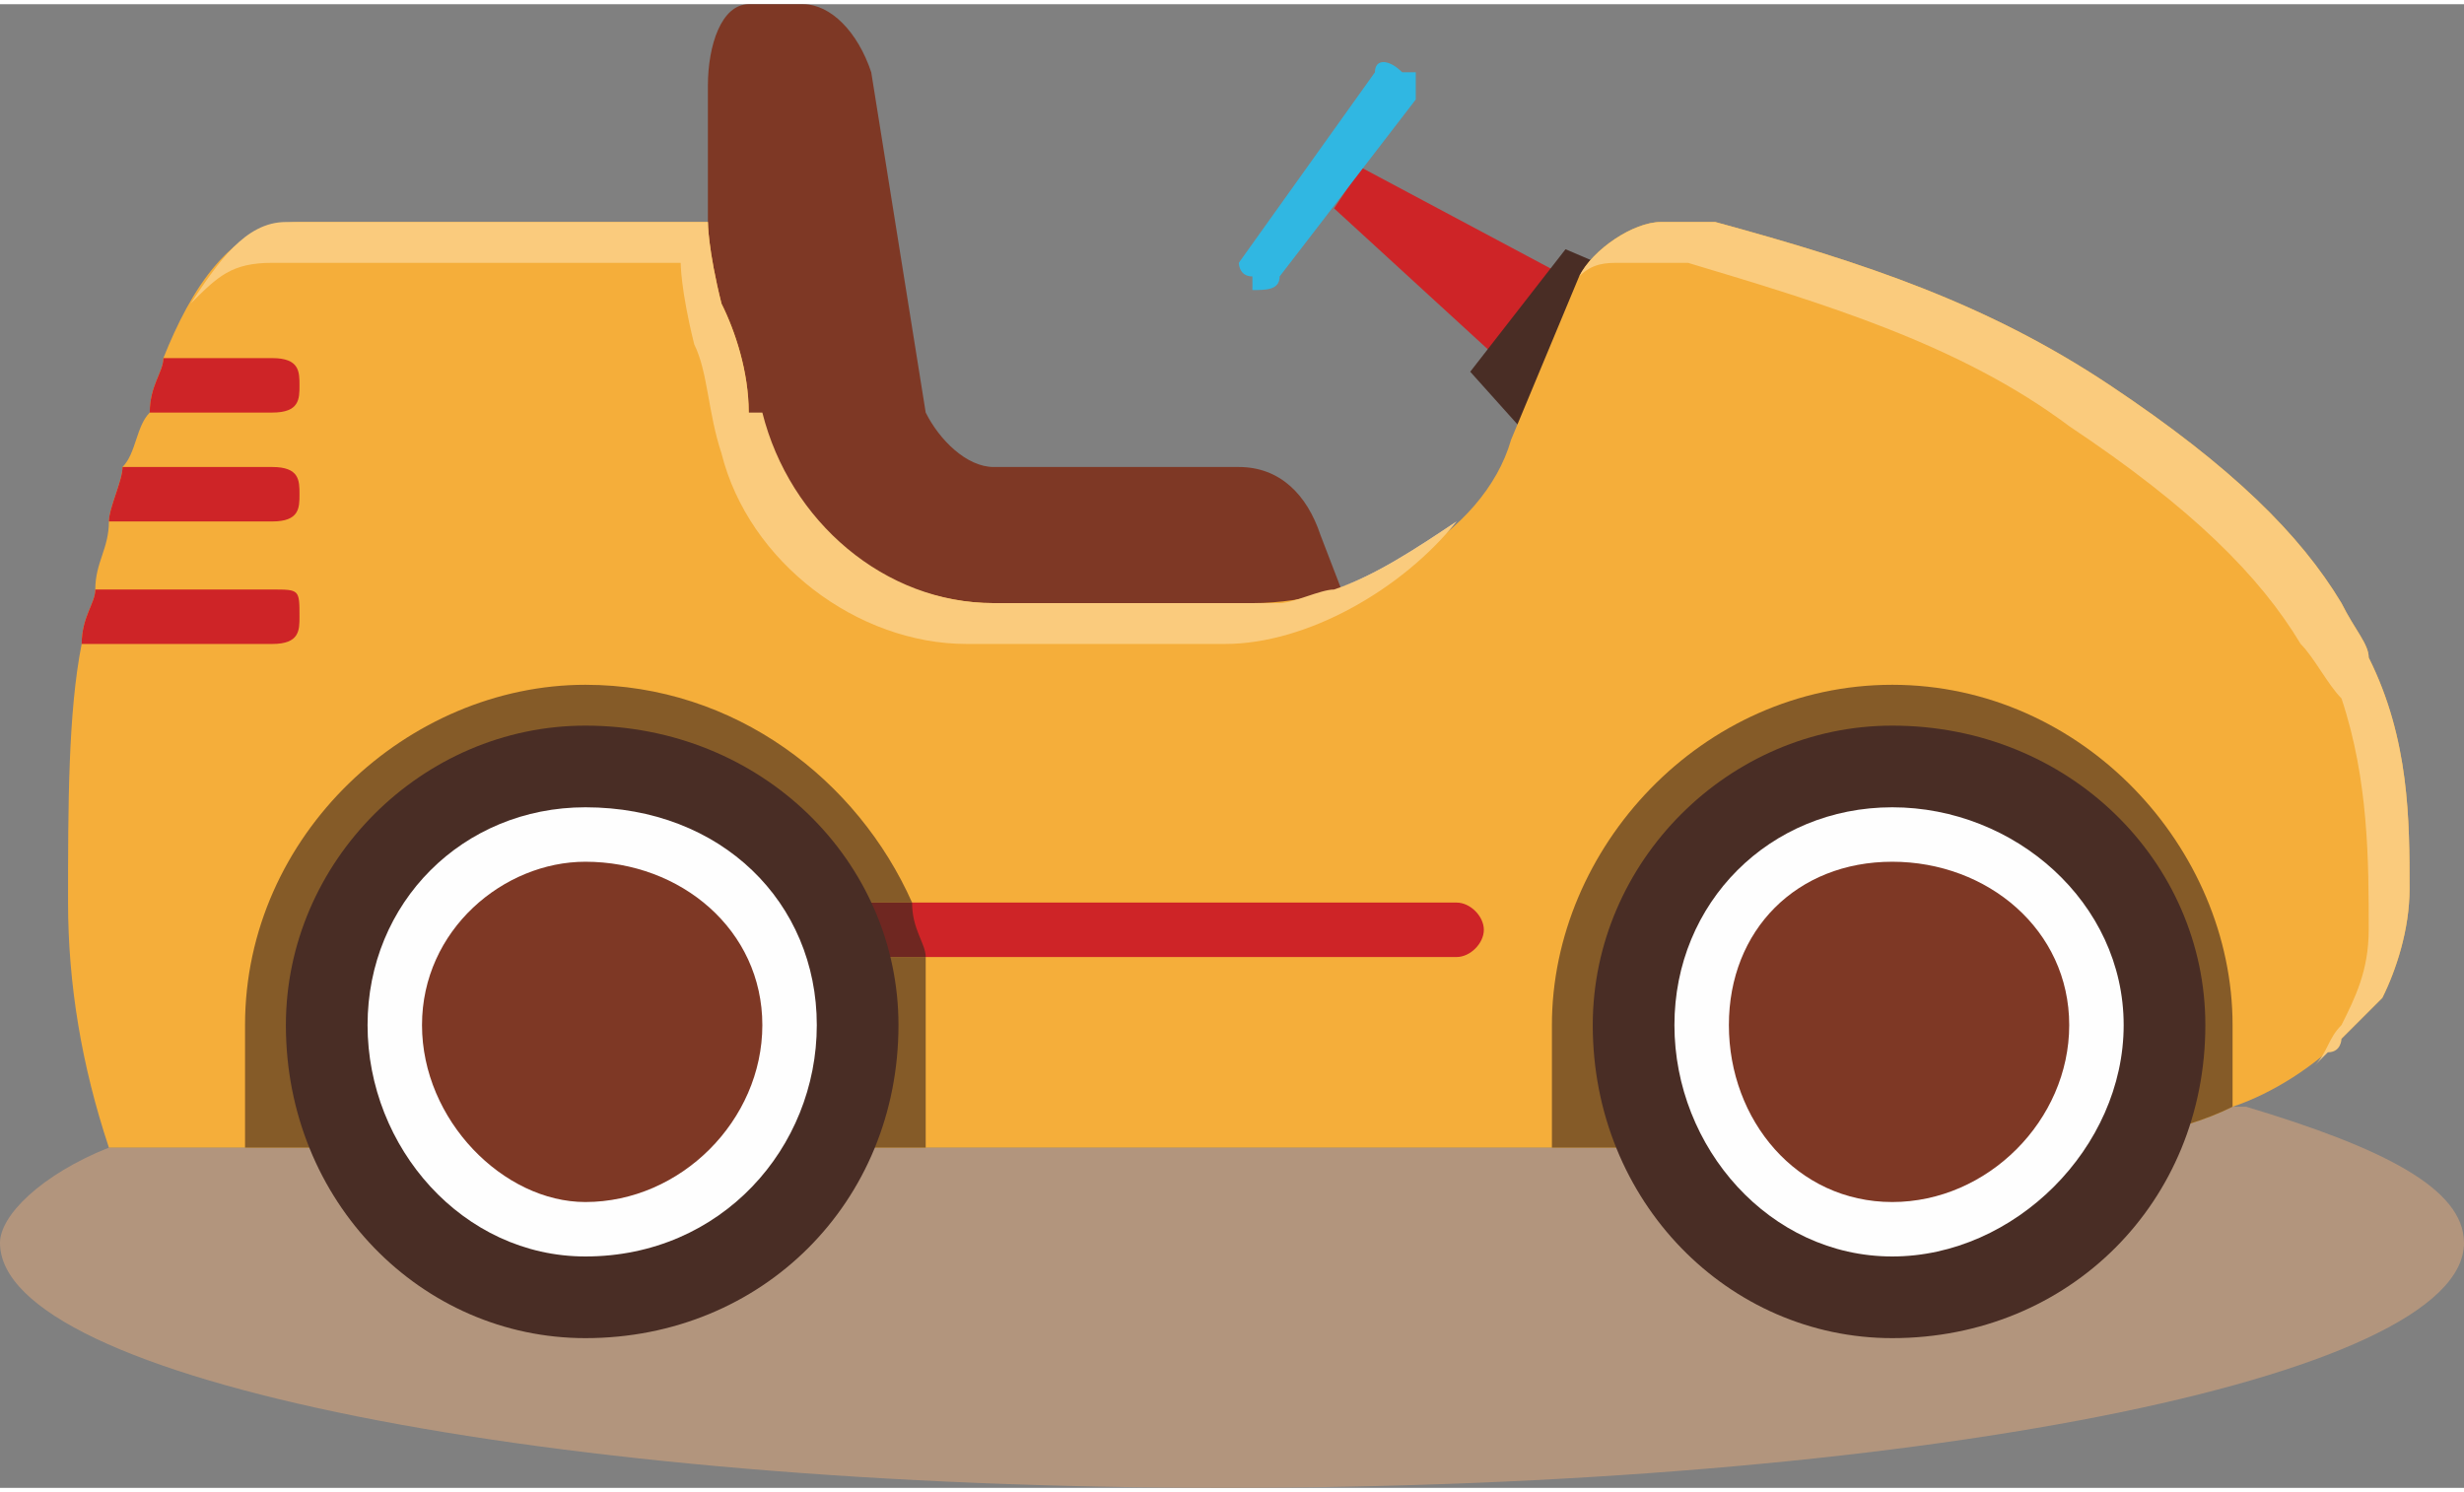 <?xml version="1.0" encoding="UTF-8"?> <!-- Creator: CorelDRAW 2019 (64-Bit) --> <svg xmlns="http://www.w3.org/2000/svg" xmlns:xlink="http://www.w3.org/1999/xlink" xmlns:xodm="http://www.corel.com/coreldraw/odm/2003" xml:space="preserve" width="71px" height="43px" style="shape-rendering:geometricPrecision; text-rendering:geometricPrecision; image-rendering:optimizeQuality; fill-rule:evenodd; clip-rule:evenodd" viewBox="0 0 1.81 1.09"><rect x="0" y="0" width="1.81" height="1.09" fill="#808080" stroke="none"/> <defs> <style type="text/css"> <![CDATA[ .fil10 {fill:#FEFEFE;fill-rule:nonzero} .fil7 {fill:#FACB7D;fill-rule:nonzero} .fil5 {fill:#F5AE3A;fill-rule:nonzero} .fil1 {fill:#CE2427;fill-rule:nonzero} .fil6 {fill:#D8C8BA;fill-rule:nonzero} .fil8 {fill:#A9715F;fill-rule:nonzero} .fil3 {fill:#7E3825;fill-rule:nonzero} .fil11 {fill:#6F2721;fill-rule:nonzero} .fil0 {fill:#B2957D;fill-rule:nonzero} .fil9 {fill:#855B28;fill-rule:nonzero} .fil4 {fill:#492D25;fill-rule:nonzero} .fil2 {fill:#30B7E2;fill-rule:nonzero} ]]> </style> </defs> <g id="Слой_x0020_1">  <g id="_907756176"> <path class="fil0" d="M0.9 1.09c-0.5,0 -0.9,-0.08 -0.9,-0.18 0,-0.02 0.03,-0.05 0.08,-0.07 0,0 0,0 0,0l1.4 0c0.06,0 0.12,-0.01 0.16,-0.03l0 0c0.01,0 0.01,0 0.01,0 0.1,0.03 0.16,0.06 0.16,0.1 0,0.1 -0.41,0.18 -0.91,0.18z"></path> <polygon class="fil1" points="1.15,0.2 1.1,0.26 0.98,0.15 1,0.12 "></polygon> <path class="fil2" d="M1.04 0.07l-0.1 0.13c0,0.01 -0.01,0.01 -0.02,0.01l0 -0.01c-0.01,0 -0.01,-0.01 -0.01,-0.01l0.1 -0.14c0,-0.01 0.01,-0.01 0.02,0l0.01 0c0,0 0,0.01 0,0.02z"></path> <path class="fil3" d="M0.64 0.05l0.04 0.25c0.01,0.02 0.03,0.04 0.05,0.04l0.18 0c0.03,0 0.05,0.02 0.06,0.05l0.05 0.13 0.36 0 0 0.11 -0.86 0 0 -0.57c0,-0.03 0.01,-0.06 0.03,-0.06l0.04 0c0.02,0 0.04,0.02 0.05,0.05z"></path> <polygon class="fil4" points="1.34,0.56 1.08,0.27 1.15,0.18 1.36,0.27 1.5,0.51 "></polygon> <path class="fil5" d="M1.77 0.65c0,0.03 -0.01,0.06 -0.02,0.08 -0.01,0.01 -0.02,0.02 -0.03,0.03 -0.02,0.02 -0.05,0.04 -0.08,0.05 -0.04,0.02 -0.1,0.03 -0.16,0.03l-1.4 0c-0.02,-0.06 -0.03,-0.12 -0.03,-0.18 0,-0.07 0,-0.14 0.01,-0.19 0,-0.02 0.01,-0.03 0.01,-0.04 0,-0.02 0.01,-0.03 0.01,-0.05 0,-0.01 0.01,-0.03 0.01,-0.04 0.01,-0.01 0.01,-0.03 0.02,-0.04 0,-0.02 0.01,-0.03 0.01,-0.04l0 0c0.02,-0.05 0.05,-0.1 0.1,-0.1l0.3 0c0,0 0,0.02 0.01,0.06 0.01,0.02 0.02,0.05 0.02,0.08 0.02,0.08 0.1,0.14 0.18,0.14l0.19 0c0.08,0 0.17,-0.05 0.19,-0.12l0.05 -0.12c0.01,-0.02 0.04,-0.04 0.06,-0.04l0.04 0c0.11,0.03 0.2,0.06 0.29,0.12 0.09,0.06 0.14,0.11 0.17,0.16 0.01,0.02 0.02,0.03 0.02,0.04 0.03,0.06 0.03,0.12 0.03,0.17z"></path> <path class="fil6" d="M1.71 0.77c0.01,0 0.01,-0.01 0.01,-0.01 0.01,-0.01 0.02,-0.02 0.03,-0.03 0.01,-0.02 0.02,-0.05 0.02,-0.08l0 0c0,0.03 -0.01,0.06 -0.02,0.08 -0.01,0.01 -0.02,0.02 -0.03,0.03 0,0 0,0.01 -0.01,0.01z"></path> <path class="fil7" d="M1.7 0.78c0.01,-0.01 0.01,-0.02 0.02,-0.03 0.01,-0.02 0.02,-0.04 0.02,-0.07 0,-0.05 0,-0.11 -0.02,-0.17 -0.01,-0.01 -0.02,-0.03 -0.03,-0.04 -0.03,-0.05 -0.08,-0.1 -0.17,-0.16 -0.08,-0.06 -0.18,-0.09 -0.28,-0.12l-0.05 0c-0.01,0 -0.02,0 -0.03,0.01l0 0c0.01,-0.02 0.04,-0.04 0.06,-0.04l0.04 0c0.11,0.03 0.2,0.06 0.29,0.12 0.09,0.06 0.14,0.11 0.17,0.16 0.01,0.02 0.02,0.03 0.02,0.04 0.03,0.06 0.03,0.12 0.03,0.17 0,0 0,0 0,0 0,0 0,0 0,0 0,0.03 -0.01,0.06 -0.02,0.08 -0.01,0.01 -0.02,0.02 -0.03,0.03 0,0 0,0.01 -0.01,0.01 0,0 -0.01,0.01 -0.01,0.01z"></path> <path class="fil8" d="M0.73 0.44c0,0 0,0 0,0 0,0 0,0 0,0l0 0zm0.19 0c0,0 0,0 0,0 0,0 0,0 0,0zm0.02 0c0,0 0,0 0,0 0,0 0,0 0,0z"></path> <path class="fil6" d="M0.98 0.43l0 0c0.03,-0.01 0.07,-0.03 0.09,-0.05 0,0 0,0 0,0 -0.03,0.02 -0.06,0.04 -0.09,0.05z"></path> <path class="fil8" d="M0.94 0.44c0.01,0 0.03,-0.01 0.04,-0.01l0 0c-0.01,0 -0.03,0.01 -0.04,0.01zm-0.38 -0.14c0,0 0,0 0,0 0,0 0,0 0,0z"></path> <path class="fil6" d="M0.21 0.16c0,0 0,0 0,0 0,0 0,0 0,0zm0 0c0,0 0,0 0,0 0,0 0,0 0,0zm0 0c0.01,0 0.01,0 0.01,0 0,0 0,0 -0.01,0z"></path> <path class="fil7" d="M0.71 0.47c-0.08,0 -0.16,-0.06 -0.18,-0.14 -0.01,-0.03 -0.01,-0.06 -0.02,-0.08 -0.01,-0.04 -0.01,-0.06 -0.01,-0.06l-0.3 0c-0.03,0 -0.04,0.01 -0.06,0.03 0.02,-0.03 0.04,-0.06 0.07,-0.06 0,0 0,0 0,0 0,0 0,0 0,0 0,0 0,0 0,0 0,0 0,0 0,0 0.01,0 0.01,0 0.01,0 0,0 0,0 0,0l0.3 0c0,0 0,0.02 0.01,0.06 0.01,0.02 0.02,0.05 0.02,0.08 0,0 0.01,0 0.01,0 0,0 0,0 0,0 0.02,0.08 0.09,0.14 0.17,0.14 0,0 0,0 0,0l0 0c0,0 0,0 0,0l0.19 0 0 0c0,0 0,0 0,0 0.01,0 0.01,0 0.02,0 0,0 0,0 0,0 0,0 0,0 0,0 0.01,0 0.03,-0.01 0.04,-0.01 0.03,-0.01 0.06,-0.03 0.09,-0.05 -0.04,0.05 -0.11,0.09 -0.17,0.09l-0.19 0c0,0 0,0 0,0z"></path> <path class="fil9" d="M1.48 0.84l-0.34 0 0 -0.09c0,-0.13 0.11,-0.25 0.25,-0.25 0.14,0 0.25,0.12 0.25,0.25l0 0.06c-0.04,0.02 -0.1,0.03 -0.16,0.03z"></path> <path class="fil1" d="M1.09 0.68c0,0.01 -0.01,0.02 -0.02,0.02l-0.53 0c-0.01,-0.01 -0.01,-0.02 -0.02,-0.03 0,-0.01 0,-0.01 0.01,-0.01l0.54 0c0.01,0 0.02,0.01 0.02,0.02z"></path> <path class="fil4" d="M1.17 0.75c0,0.13 0.1,0.23 0.22,0.23 0.13,0 0.23,-0.1 0.23,-0.23 0,-0.12 -0.1,-0.22 -0.23,-0.22 -0.12,0 -0.22,0.1 -0.22,0.22z"></path> <path class="fil10" d="M1.23 0.75c0,0.09 0.07,0.17 0.16,0.17 0.09,0 0.17,-0.08 0.17,-0.17 0,-0.09 -0.08,-0.16 -0.17,-0.16 -0.09,0 -0.16,0.07 -0.16,0.16z"></path> <path class="fil3" d="M1.27 0.75c0,0.07 0.05,0.13 0.12,0.13 0.07,0 0.13,-0.06 0.13,-0.13 0,-0.07 -0.06,-0.12 -0.13,-0.12 -0.07,0 -0.12,0.05 -0.12,0.12z"></path> <path class="fil9" d="M0.68 0.84l-0.5 0 0 -0.09c0,-0.14 0.12,-0.25 0.25,-0.25 0.11,0 0.2,0.07 0.24,0.16l-0.14 0c-0.01,0 -0.01,0 -0.01,0.01 0.01,0.01 0.01,0.02 0.02,0.03l0.14 0c0,0.02 0,0.04 0,0.05l0 0.09z"></path> <path class="fil11" d="M0.68 0.7l-0.14 0c-0.01,-0.01 -0.01,-0.02 -0.02,-0.03 0,-0.01 0,-0.01 0.01,-0.01l0.14 0c0,0.02 0.01,0.03 0.01,0.04z"></path> <path class="fil4" d="M0.21 0.75c0,0.13 0.1,0.23 0.22,0.23 0.13,0 0.23,-0.1 0.23,-0.23 0,-0.12 -0.1,-0.22 -0.23,-0.22 -0.12,0 -0.22,0.1 -0.22,0.22z"></path> <path class="fil10" d="M0.27 0.75c0,0.09 0.07,0.17 0.16,0.17 0.1,0 0.17,-0.08 0.17,-0.17 0,-0.09 -0.07,-0.16 -0.17,-0.16 -0.09,0 -0.16,0.07 -0.16,0.16z"></path> <path class="fil3" d="M0.31 0.75c0,0.07 0.06,0.13 0.12,0.13 0.07,0 0.13,-0.06 0.13,-0.13 0,-0.07 -0.06,-0.12 -0.13,-0.12 -0.06,0 -0.12,0.05 -0.12,0.12z"></path> <path class="fil1" d="M0.22 0.28c0,0.01 0,0.02 -0.02,0.02l-0.09 0c0,-0.02 0.01,-0.03 0.01,-0.04l0 0 0.08 0c0.02,0 0.02,0.01 0.02,0.02z"></path> <path class="fil1" d="M0.22 0.36c0,0.01 0,0.02 -0.02,0.02l-0.12 0c0,-0.01 0.01,-0.03 0.01,-0.04l0.11 0c0.02,0 0.02,0.01 0.02,0.02z"></path> <path class="fil1" d="M0.22 0.45c0,0.01 0,0.02 -0.02,0.02l-0.14 0c0,-0.02 0.01,-0.03 0.01,-0.04l0.13 0c0.02,0 0.02,0 0.02,0.02z"></path> </g> </g> </svg> 